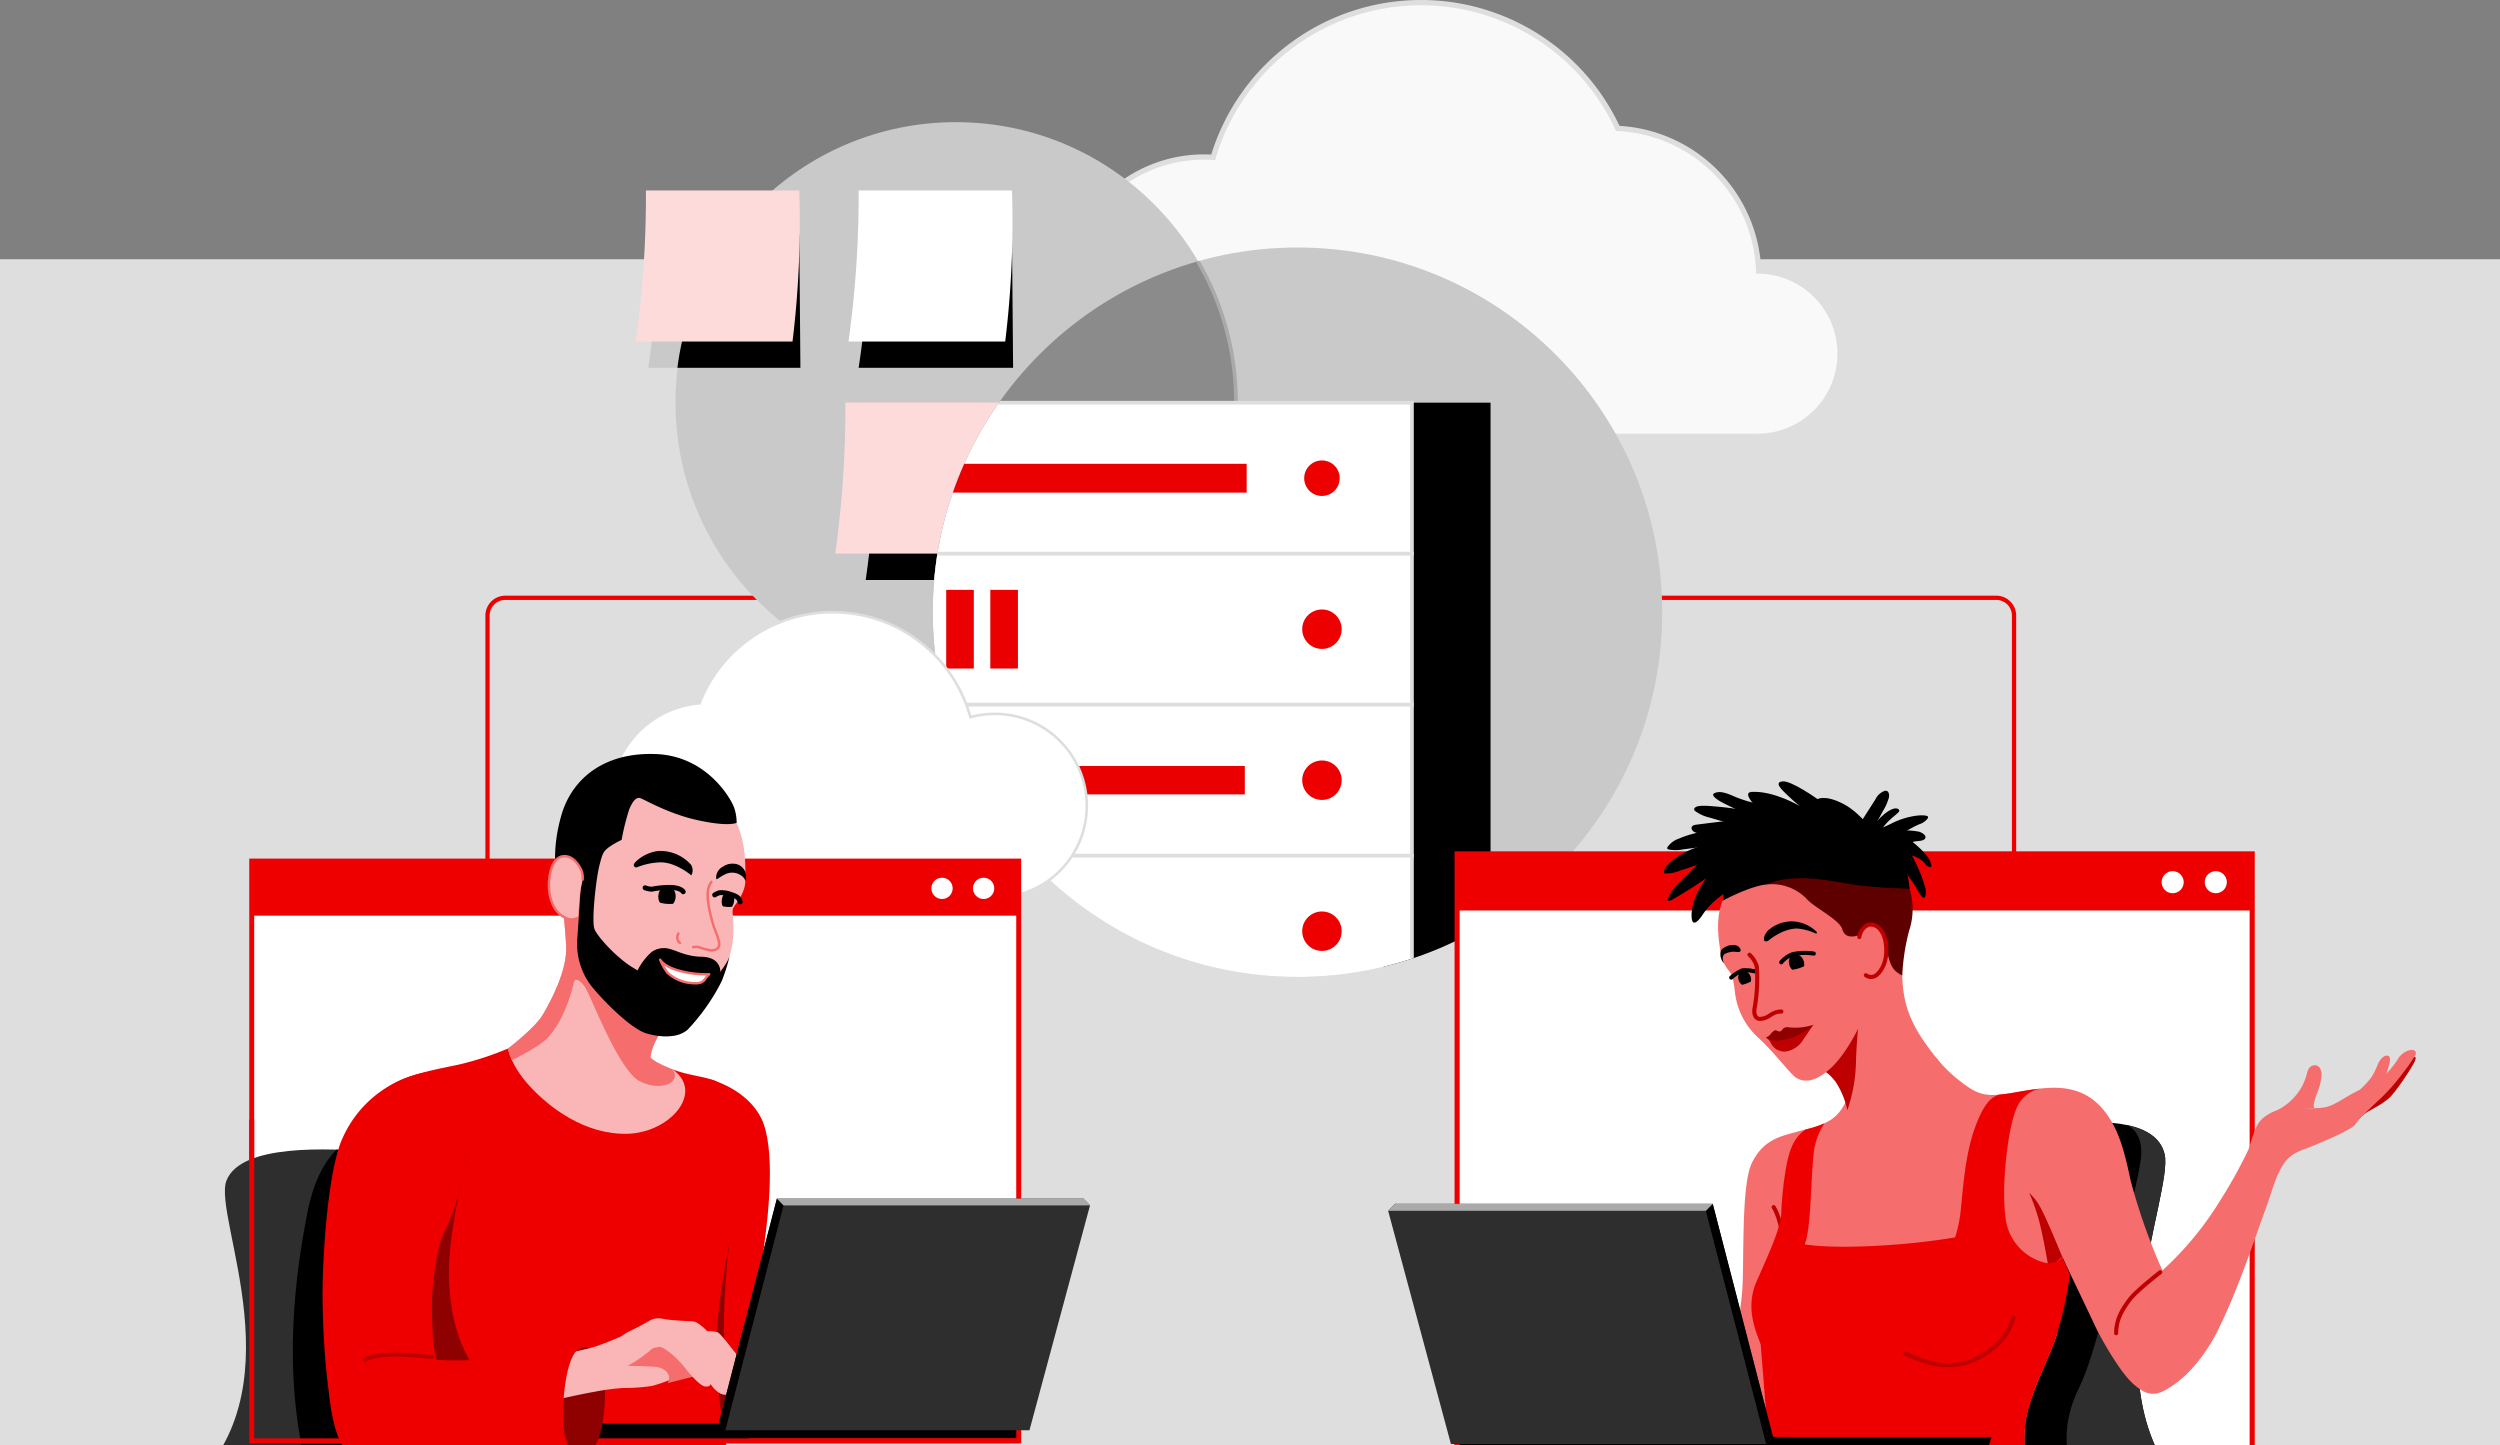 <svg xmlns="http://www.w3.org/2000/svg" xmlns:xlink="http://www.w3.org/1999/xlink" width="473.926" height="273.942" viewBox="0 0 473.926 273.942">
  <rect x="0" y="0" width="473.926" height="273.942" fill="#808080" stroke="none"/>
  <defs>
    <clipPath id="clip-path">
      <circle id="Ellipse_138" data-name="Ellipse 138" cx="53.211" cy="53.211" r="53.211" fill="none"/>
    </clipPath>
    <clipPath id="clip-path-2">
      <circle id="Ellipse_140" data-name="Ellipse 140" cx="69.142" cy="69.142" r="69.142" fill="none"/>
    </clipPath>
    <clipPath id="clip-path-4">
      <rect id="Rectangle_1449" data-name="Rectangle 1449" width="441" height="144" transform="translate(0 0.391)" fill="none"/>
    </clipPath>
    <clipPath id="clip-path-5">
      <path id="Path_1936" data-name="Path 1936" d="M3898.039-350.92c7.416-.815,19.872-1.589,21.507,5.635s-13.806,42.318,2.2,61.725c14.471,17.551-69.185,19.5-69.185,19.5Z" transform="translate(-3852.556 351.43)" fill="none"/>
    </clipPath>
    <clipPath id="clip-path-6">
      <path id="Path_1983" data-name="Path 1983" d="M3556.792-345.348c-9.643-.785-25.89-1.537-28.649,5.384s14.46,40.558-8.159,59.142c-20.456,16.806,88.943,18.725,88.943,18.725Z" transform="translate(-3517.435 345.841)" fill="none"/>
    </clipPath>
    <clipPath id="clip-path-7">
      <path id="Path_1996" data-name="Path 1996" d="M3595.9-402.411c.769,2.679,1.4,10.864,1.561,13.477.284,4.728-2.938,10.651-4.444,13.193s-6.588,6.385-6.588,6.385.5,3.219,4.169,7.179,10.343,9.161,18.439,8.983,14.747-7.854,8.617-12.208c0,0-3.155-1.155-4.184-2.212,0,0-.086-1.833,2-4.964l-9.384-12.142-5.784-22.419Z" transform="translate(-3586.433 407.139)" fill="none"/>
    </clipPath>
  </defs>
  <g id="Group_559" data-name="Group 559" transform="translate(-728.025 -2940.356)">
    <rect id="Rectangle_1390" data-name="Rectangle 1390" width="473.926" height="224.798" transform="translate(728.025 2989.5)" fill="#dedede"/>
    <g id="Group_558" data-name="Group 558">
      <g id="Group_509" data-name="Group 509" transform="translate(820.443 2940.856)">
        <path id="Path_2026" data-name="Path 2026" d="M-701.152,127.943V80.369A3.37,3.37,0,0,1-697.783,77h282.646a3.369,3.369,0,0,1,3.369,3.369v47.574" transform="translate(701.152 35.824)" fill="none" stroke="#e00" stroke-linecap="round" stroke-linejoin="round" stroke-width="0.806"/>
        <g id="Group_520" data-name="Group 520" transform="translate(23.257)">
          <g id="Group_509-2" data-name="Group 509" transform="translate(7.207 44.003)">
            <path id="Path_1924" data-name="Path 1924" d="M3615.072-498.384h28.851l-.213-25.221H3617A165.917,165.917,0,0,1,3615.072-498.384Z" transform="translate(-3615.072 523.605)" fill="#c9c9c9"/>
          </g>
          <path id="Path_1925" data-name="Path 1925" d="M3847.1-504.46a15.673,15.673,0,0,0-15.435-15.67,28.093,28.093,0,0,0-26.706-27.026A41.111,41.111,0,0,0,3767.643-571a41.123,41.123,0,0,0-39.391,29.326c-.571-.037-1.146-.062-1.728-.062a26.477,26.477,0,0,0-26.476,26.476,26.473,26.473,0,0,0,26.353,26.473v0h105.284v-.007A15.673,15.673,0,0,0,3847.1-504.46Z" transform="translate(-3613.948 571)" fill="#f9f9f9" stroke="#dedede" stroke-width="1"/>
          <circle id="Ellipse_136" data-name="Ellipse 136" cx="53.148" cy="53.148" r="53.148" transform="translate(12.383 22.656)" fill="#c9c9c9"/>
          <path id="Path_1926" data-name="Path 1926" d="M3659.477-455.208h18.381l-1.282-27.237H3661.4A185.342,185.342,0,0,1,3659.477-455.208Z" transform="translate(-3611.044 564.661)"/>
          <path id="Path_1927" data-name="Path 1927" d="M3653.261-460.711h30.992v-28.64h-29.068A199.586,199.586,0,0,1,3653.261-460.711Z" transform="translate(-3610.599 565.156)" fill="#fddbdb"/>
          <circle id="Ellipse_137" data-name="Ellipse 137" cx="69.142" cy="69.142" r="69.142" transform="translate(61.15 46.417)" fill="#c9c9c9"/>
          <g id="Group_512" data-name="Group 512" transform="translate(12.321 22.725)">
            <g id="Group_511" data-name="Group 511" clip-path="url(#clip-path)">
              <g id="Group_510" data-name="Group 510" transform="translate(-5.544 21.277)">
                <path id="Path_1928" data-name="Path 1928" d="M3614.609-498.384h29.281l-.213-25.221h-27.144A165.874,165.874,0,0,1,3614.609-498.384Z" transform="translate(-3614.609 523.605)"/>
              </g>
            </g>
          </g>
          <g id="Group_514" data-name="Group 514" transform="translate(61.15 46.417)">
            <g id="Group_513" data-name="Group 513" clip-path="url(#clip-path-2)">
              <circle id="Ellipse_139" data-name="Ellipse 139" cx="53.099" cy="53.099" r="53.099" transform="translate(-48.718 -23.712)" fill="#8b8b8b" stroke="#aaa" stroke-miterlimit="10" stroke-width="0.694"/>
            </g>
          </g>
          <g id="Group_518" data-name="Group 518" transform="translate(61.15 46.417)">
            <g id="Group_517" data-name="Group 517" clip-path="url(#clip-path-2)">
              <g id="Group_516" data-name="Group 516" transform="translate(-14.428 29.421)">
                <path id="Path_1929" data-name="Path 1929" d="M3765.18-489.316V-374.8H3785.5V-489.316Z" transform="translate(-3665.332 489.316)"/>
                <rect id="Rectangle_1430" data-name="Rectangle 1430" width="105.269" height="28.626" fill="#fff" stroke="#dedede" stroke-miterlimit="10" stroke-width="0.694"/>
                <circle id="Ellipse_141" data-name="Ellipse 141" cx="3.366" cy="3.366" r="3.366" transform="translate(84.838 10.947)" fill="#e00"/>
                <rect id="Rectangle_1431" data-name="Rectangle 1431" width="105.269" height="28.626" transform="translate(0 28.626)" fill="#fff" stroke="#dedede" stroke-miterlimit="10" stroke-width="0.694"/>
                <circle id="Ellipse_142" data-name="Ellipse 142" cx="3.74" cy="3.74" r="3.74" transform="translate(84.464 39.199)" fill="#e00"/>
                <rect id="Rectangle_1432" data-name="Rectangle 1432" width="105.269" height="28.626" transform="translate(0 57.251)" fill="#fff" stroke="#dedede" stroke-miterlimit="10" stroke-width="0.694"/>
                <circle id="Ellipse_143" data-name="Ellipse 143" cx="3.74" cy="3.74" r="3.74" transform="translate(84.464 67.825)" fill="#e00"/>
                <rect id="Rectangle_1433" data-name="Rectangle 1433" width="105.269" height="28.626" transform="translate(0 85.877)" fill="#fff" stroke="#dedede" stroke-miterlimit="10" stroke-width="0.694"/>
                <circle id="Ellipse_144" data-name="Ellipse 144" cx="3.74" cy="3.74" r="3.74" transform="translate(84.464 96.45)" fill="#e00"/>
                <g id="Group_515" data-name="Group 515" transform="translate(16.62 11.587)">
                  <rect id="Rectangle_1434" data-name="Rectangle 1434" width="57.314" height="5.453" fill="#ea0000"/>
                  <rect id="Rectangle_1435" data-name="Rectangle 1435" width="5.235" height="14.917" transform="translate(0.354 23.894)" fill="#ea0000"/>
                  <rect id="Rectangle_1436" data-name="Rectangle 1436" width="5.235" height="14.917" transform="translate(8.717 23.894)" fill="#ea0000"/>
                  <rect id="Rectangle_1437" data-name="Rectangle 1437" width="56.607" height="5.385" transform="translate(0.354 57.285)" fill="#ea0000"/>
                </g>
              </g>
            </g>
          </g>
          <path id="Path_1930" data-name="Path 1930" d="M3612.537-504.013h29.708a186.694,186.694,0,0,0,1.282-28.64h-29.067A199.729,199.729,0,0,1,3612.537-504.013Z" transform="translate(-3607.684 568.255)" fill="#fddbdb"/>
          <g id="Group_519" data-name="Group 519" transform="translate(47.097 44.003)">
            <path id="Path_1931" data-name="Path 1931" d="M3658.038-498.384h29.281l-.213-25.221h-27.144A165.961,165.961,0,0,1,3658.038-498.384Z" transform="translate(-3658.038 523.605)"/>
          </g>
          <path id="Path_1932" data-name="Path 1932" d="M3655.966-504.013h29.709a186.586,186.586,0,0,0,1.283-28.64H3657.89A199.75,199.75,0,0,1,3655.966-504.013Z" transform="translate(-3610.792 568.255)" fill="#fff"/>
          <path id="Path_1933" data-name="Path 1933" d="M3712.611-404.224a17.437,17.437,0,0,0-17.437-17.437,17.445,17.445,0,0,0-4.626.625,27.083,27.083,0,0,0-26.11-19.9,27.081,27.081,0,0,0-25.237,17.257,18.5,18.5,0,0,0-16.939,18.43,18.5,18.5,0,0,0,18.5,18.5c.4,0,.8-.017,1.2-.043h54.382v-.043A17.435,17.435,0,0,0,3712.611-404.224Z" transform="translate(-3622.262 556.491)" fill="#fff" stroke="#dedede" stroke-width="0.5"/>
        </g>
      </g>
      <g id="Group_510-2" data-name="Group 510" transform="translate(745 3069.906)">
        <g id="Group_551" data-name="Group 551" transform="translate(0)" clip-path="url(#clip-path-4)">
          <g id="Group_533" data-name="Group 533" transform="translate(246.173 18.568)">
            <g id="Group_522" data-name="Group 522" transform="translate(13.075 13.754)">
              <rect id="Rectangle_1438" data-name="Rectangle 1438" width="150.723" height="113.936" fill="#fff"/>
              <rect id="Rectangle_1439" data-name="Rectangle 1439" width="150.723" height="113.936" fill="#fff"/>
              <rect id="Rectangle_1440" data-name="Rectangle 1440" width="150.723" height="113.936" fill="none" stroke="#e00" stroke-miterlimit="10" stroke-width="0.967"/>
              <rect id="Rectangle_1441" data-name="Rectangle 1441" width="150.723" height="10.729" fill="#e00"/>
              <g id="Group_521" data-name="Group 521" transform="translate(133.555 3.269)">
                <circle id="Ellipse_146" data-name="Ellipse 146" cx="2.095" cy="2.095" r="2.095" transform="translate(8.175)" fill="#fff"/>
                <circle id="Ellipse_147" data-name="Ellipse 147" cx="2.095" cy="2.095" r="2.095" fill="#fff"/>
              </g>
            </g>
            <g id="Group_527" data-name="Group 527" transform="translate(13.075 5.978)">
              <path id="Path_1934" data-name="Path 1934" d="M3898.039-350.92c7.416-.815,19.872-1.589,21.507,5.635s-13.806,42.318,2.2,61.725c14.471,17.551-69.185,19.5-69.185,19.5Z" transform="translate(-3785.412 410.042)"/>
              <g id="Group_524" data-name="Group 524" transform="translate(67.144 58.612)">
                <g id="Group_523" data-name="Group 523" clip-path="url(#clip-path-5)">
                  <path id="Path_1935" data-name="Path 1935" d="M3915.859-351.23s3.454,1.036,2.936,6.216-5.181,21.413-5.181,21.413-3.454,16.06-6.562,22.277-3.108,12.606-.345,17.787S3931.4-280.6,3931.4-280.6l-2.59-66.483-7.6-7.944-5.354.863" transform="translate(-3856.286 351.687)" fill="#2e2e2e"/>
                </g>
              </g>
              <rect id="Rectangle_1442" data-name="Rectangle 1442" width="150.723" height="113.936" transform="translate(0 7.776)" fill="none"/>
              <path id="Path_1937" data-name="Path 1937" d="M3974.5-364.721c.466,0,.759-.175.466.7s-3.792,6.244-5.1,7.265c-2.678,2.093-4.239,2.19-5.582,3.883s.292-3.151.292-3.151" transform="translate(-3793.372 410.994)" fill="#be0000"/>
              <path id="Path_1938" data-name="Path 1938" d="M3967.349-359.72a18.711,18.711,0,0,0,4.3-4.553,3.616,3.616,0,0,1,2.508-1.881c1-.062,1.129.5.847,1.066a34.681,34.681,0,0,1-2.351,3.353,39.331,39.331,0,0,1-4.211,4.791c-1.738,1.575-4.495,4.319-4.495,4.319" transform="translate(-3793.385 411.096)" fill="#f56d6d"/>
              <path id="Path_1939" data-name="Path 1939" d="M3919.81-319.927a113.987,113.987,0,0,1-8.1-21.429c-1.1-5.158-2.149-9.825-5.22-13.509s-7-4.36-10.929-4.053-6.631,1.166-9.579,1.29-4.424-.921-6.88-2.824a26.928,26.928,0,0,1-4.261-4.236,23.049,23.049,0,0,0-10.656-1.229c-5.342.86-5.833,4.36-5.833,5.588a8.152,8.152,0,0,1-1.816,5.878c-2.026,2.64-5.613,3.086-8.377,3.885s-6.017,1.351-8.228,5.772-1.377,19.949-1.932,25.15c-1.3,12.215-3.106,16.311-4.887,19.688l12.038,10.591h46.537a32.823,32.823,0,0,1-.011-5.265c.411-5.346,4.03-11.762,5.757-16.7.1-.275.19-.558.282-.847a83.24,83.24,0,0,0,1.038-14.752c1.29,2.824,4.688,9.832,6.079,12.828s4.977,9.136,7.306,11.2,4.353,3.193,8.37-.409S3922.328-315.383,3919.81-319.927Z" transform="translate(-3784.02 411.094)" fill="#f56d6d"/>
              <path id="Path_1940" data-name="Path 1940" d="M3844.87-334.065s1.733,2.541,1.964,8.433" transform="translate(-3784.862 408.799)" fill="none" stroke="#be0000" stroke-linecap="round" stroke-linejoin="round" stroke-width="0.774"/>
              <path id="Path_1941" data-name="Path 1941" d="M3869.872-381.765c.119,5.912,1.856,9.9,6.426,15.587,4.412,5.493-3.177,10.852-6.641,11.808s-8.9-1.253-8.9-1.253-.717-4.737-2.568-7.116-3.225-2.738-4.659-2.32a65.118,65.118,0,0,1,3.584-12.184c2.448-5.793,4.19-8.594,6.126-9.493S3869.274-385.468,3869.872-381.765Z" transform="translate(-3785.482 412.584)" fill="#f56d6d"/>
              <path id="Path_1942" data-name="Path 1942" d="M3861.073-364.112a30.2,30.2,0,0,1-1.637,8.885,15.385,15.385,0,0,0-2.221-5.4c-1.541-1.978-2.75-2.559-3.937-2.46l.433-2.007-.205-.342.355-.338,7.851-7.5S3861.121-367.615,3861.073-364.112Z" transform="translate(-3785.464 411.606)" fill="#be0000"/>
              <path id="Path_1943" data-name="Path 1943" d="M3903.326-324.837c-1.6-3.869-3.377-8.044-4.3-9.641a9.693,9.693,0,0,0-1.965-2.456,36.379,36.379,0,0,1,1.781,4.974c.86,3.008,1.9,9.332,1.9,9.332" transform="translate(-3788.598 409.004)" fill="#be0000"/>
              <path id="Path_1944" data-name="Path 1944" d="M3892.188-294.067c.411-5.346,4.03-11.762,5.757-16.7a73.015,73.015,0,0,0,2.549-10.794c.063-.505.135-.988.229-1.447l-1.456-3.357a3.25,3.25,0,0,1-3.319,1.107,9.889,9.889,0,0,1-7.458-8.685c-.8-5.894.433-16.677,2.03-20.422a6.176,6.176,0,0,1,4.523-3.891l-1.88.239c-.29.047-.572.09-.85.137l-.764.128c-1.256.217-2.418.435-3.58.564-.226.025-.457.051-.683.068l0,0c-1.542.5-3,1.769-4.72,6.68s-2.149,11.361-2.515,14.859a25.816,25.816,0,0,1-1.1,5.527,132.854,132.854,0,0,1-14.987,1.6c-9.572.512-13.548-.282-13.548-.282,1.354-3.071,1.145-14.453,1.879-18.322a12.657,12.657,0,0,1,1.892-4.63,20.056,20.056,0,0,1-3.571,1.171c-2.759,1.883-3.374,5.026-3.972,8.8a71.526,71.526,0,0,0-.675,7.427c-.243,2.7-2.25,7.153-4.641,12.555s.209,10.181.765,12.022l1.314,16.46v0l.29,4.442h48.5A32.788,32.788,0,0,1,3892.188-294.067Z" transform="translate(-3784.537 410.53)" fill="#e00"/>
              <path id="Path_1945" data-name="Path 1945" d="M3947.568-354.447a11.035,11.035,0,0,0,4.357-3.813,10.655,10.655,0,0,0,1.38-3.134c.292-1.337.877-1.629,1.587-1.629s1.3.836,1.171,2.005a10.029,10.029,0,0,1-.753,3.093c-.543,1.463-.967,2.827-.5,3.043" transform="translate(-3792.213 410.872)" fill="#f56d6d"/>
              <path id="Path_1946" data-name="Path 1946" d="M3966.687-363.009a45.222,45.222,0,0,1-1.742,4.816c-.543,1.005-3.887,5.31-4.68,6.311s-5.977,3.176-7.9,3.97-3.969,1.213-5.389,3.135c-1.62,2.193-2.365,5.288-3.278,7.81-2.944,8.118-5.645,16.459-9.492,24.2-2.784,5.6-7.771,11.079-11.4,11.446-2.6.266-3.357-.493-4.638-5.211a19.185,19.185,0,0,1-.3-8.713s2.167-5.778,5.876-9a60.993,60.993,0,0,0,11.014-13.347,91.1,91.1,0,0,0,5.341-9.638c.679-1.883,1.122-4.5,2.693-5.884a8.2,8.2,0,0,1,4.6-1.9c1.751-.172,3.51.151,5.266-.012a13.873,13.873,0,0,0,2.031-.188c2.106-.518,3.223-1.707,6.523-3.319a18.971,18.971,0,0,0,1.939-2.047c1.085-1.42,1.369-2.852,1.867-3.519s1.095-1.1,1.671-.794C3967.019-364.713,3966.938-363.759,3966.687-363.009Z" transform="translate(-3790.062 411.012)" fill="#f56d6d"/>
              <g id="Group_526" data-name="Group 526" transform="translate(46.062)">
                <path id="Path_1947" data-name="Path 1947" d="M3845.872-411.987c-6.069,1.169-9.453,9.238-11.5,14.231-1.464,3.573-.646,8.074-.353,9.791a7.131,7.131,0,0,0,1.581,3.506c.723.969.869,1.871,1.147,4.247a13.734,13.734,0,0,0,4.491,8.5c3.125,2.905,6.023,6.859,7.083,7.507s3.079,1.292,6.413-1.682,6.447-9.286,7.251-12.511-2.315-17.225.217-21.084C3867.38-407.365,3859.923-414.692,3845.872-411.987Z" transform="translate(-3830.113 414.418)" fill="#f56d6d"/>
                <path id="Path_1948" data-name="Path 1948" d="M3843.387-400.417a9.083,9.083,0,0,1,7.8,2.893c1.4,1.488,6.108,3.849,6.58,5.554s1.981,1.559,3.327,1.11,2.973-1.1,4.452,1.551.7,4.759,3.6,6.123a40.545,40.545,0,0,1,1.289-8.442,13.14,13.14,0,0,0,.1-8.008c-1.086-2.862-7.288-7.909-13.7-7.059S3843.387-400.417,3843.387-400.417Z" transform="translate(-3830.818 414.005)" fill="#5f0000"/>
                <path id="Path_1949" data-name="Path 1949" d="M3842.418-400.974s-2.447.023-8.308,3.074c0,0,1.084-3.33-1.856-3.742-2.769-.388-6.928-11.557,12.3-12.812,6.737-.44,16.967.431,20.709,3.594s4.3,10.668,4.3,10.668a96.277,96.277,0,0,1-10.162-.7C3855.172-401.512,3847.8-403.391,3842.418-400.974Z" transform="translate(-3829.849 414.561)"/>
                <g id="Group_525" data-name="Group 525" transform="translate(30.184 21.17)">
                  <path id="Path_1950" data-name="Path 1950" d="M3862.36-389.384a3.011,3.011,0,0,1,1.489-2.222c1.29-.588,3.254.49,3.574,3.774s-1,4.936-1.678,5.539a1.641,1.641,0,0,1-2.138.142" transform="translate(-3862.36 391.758)" fill="#f56d6d"/>
                  <path id="Path_1951" data-name="Path 1951" d="M3862.36-389.384a3.011,3.011,0,0,1,1.489-2.222c1.29-.588,3.254.49,3.574,3.774s-1,4.936-1.678,5.539a1.641,1.641,0,0,1-2.138.142" transform="translate(-3862.36 391.758)" fill="none" stroke="#be0000" stroke-linecap="round" stroke-linejoin="round" stroke-width="0.774"/>
                </g>
                <path id="Path_1952" data-name="Path 1952" d="M3836.834-387.55a3.03,3.03,0,0,0-2.706.966,2.449,2.449,0,0,0,.591,2.523s-.64-1.163.061-1.8a3.74,3.74,0,0,1,2.237-.41C3838.454-386.016,3837.756-387.407,3836.834-387.55Z" transform="translate(-3830.145 412.629)"/>
                <path id="Path_1953" data-name="Path 1953" d="M3843.649-388.693c-1.316.485-.775-1.435.288-2.222a6.846,6.846,0,0,1,4.158-1.5,6.933,6.933,0,0,1,4.783,1.99c.107.152-.016.4-.16.317a10.852,10.852,0,0,0-3.466-.944C3846.337-391.083,3843.649-388.693,3843.649-388.693Z" transform="translate(-3830.781 412.977)"/>
                <ellipse id="Ellipse_148" data-name="Ellipse 148" cx="1.182" cy="1.458" rx="1.182" ry="1.458" transform="translate(6.823 30.462) rotate(-21.181)"/>
                <ellipse id="Ellipse_149" data-name="Ellipse 149" cx="1.412" cy="1.743" rx="1.412" ry="1.743" transform="translate(16.341 27.365) rotate(-21.181)"/>
                <path id="Path_1954" data-name="Path 1954" d="M3846.421-384.185a5.286,5.286,0,0,1,2.121-1.529,11.042,11.042,0,0,1,4.049-.124" transform="translate(-3831.035 412.515)" fill="none" stroke="#000" stroke-linecap="round" stroke-linejoin="round" stroke-width="0.774"/>
                <path id="Path_1955" data-name="Path 1955" d="M3836.206-381.032a7.472,7.472,0,0,1,2.112-1.37,7.218,7.218,0,0,1,2.254.173" transform="translate(-3830.304 412.262)" fill="none" stroke="#000" stroke-linecap="round" stroke-linejoin="round" stroke-width="0.774"/>
                <path id="Path_1956" data-name="Path 1956" d="M3839.936-385.6a4.827,4.827,0,0,1,1.39,2.263,32.158,32.158,0,0,1-.393,7.742c-.306,1.313.241,2.224,1.043,2.164,1.914-.142,1.909-1.325,4-1.4" transform="translate(-3830.571 412.488)" fill="none" stroke="#be0000" stroke-linecap="round" stroke-linejoin="round" stroke-width="0.774"/>
              </g>
              <path id="Path_1957" data-name="Path 1957" d="M3843.3-368.89a2.578,2.578,0,0,1,.894,1.008,2.846,2.846,0,0,0,2.953,1.654,4.767,4.767,0,0,0,3.222-2.229c.857-1.293,1.847-2.7,1.847-2.7S3846.894-368.554,3843.3-368.89Z" transform="translate(-3784.75 411.454)" fill="#be0000"/>
              <path id="Path_1958" data-name="Path 1958" d="M3852.369-371.314s-.443.372-.8.675a3.9,3.9,0,0,1-.582.414,14.684,14.684,0,0,1-4.793,1.9c-2.147.236-2.895-.577-2.895-.577a1.782,1.782,0,0,0,.844-.576,2.377,2.377,0,0,1,.773-.72c.372-.21.846.4,1.23.08s.427-.681,1.163-.733A11.037,11.037,0,0,0,3852.369-371.314Z" transform="translate(-3784.75 411.465)" fill="#8f0000"/>
            </g>
            <g id="Group_529" data-name="Group 529" transform="translate(13.075 87.033)">
              <g id="Group_528" data-name="Group 528">
                <rect id="Rectangle_1443" data-name="Rectangle 1443" width="61.593" height="3.407" transform="translate(0 37.25)"/>
                <path id="Path_1959" data-name="Path 1959" d="M3885.053-283.728h-40.31v-3.407H3886.2Z" transform="translate(-3784.853 324.385)"/>
                <path id="Path_1960" data-name="Path 1960" d="M3930.958-286.6H3780.235v-40.657" transform="translate(-3780.235 327.257)" fill="none" stroke="#e00" stroke-miterlimit="10" stroke-width="0.967"/>
              </g>
            </g>
            <g id="Group_530" data-name="Group 530" transform="translate(0 80.087)">
              <path id="Path_1961" data-name="Path 1961" d="M3839.118-290.541l-1.3,1.333h-59.763l-11.9-44.2,1.3-1.333h60.231Z" transform="translate(-3766.152 334.738)" fill="#2e2e2e"/>
              <path id="Path_1962" data-name="Path 1962" d="M3842.461-289.208l-11.433-44.2,1.3-1.333,11.433,44.2" transform="translate(-3770.796 334.738)"/>
              <path id="Path_1963" data-name="Path 1963" d="M3767.453-334.738l-1.3,1.333h60.231l1.3-1.333" transform="translate(-3766.152 334.738)" fill="#aaa"/>
            </g>
            <g id="Group_531" data-name="Group 531" transform="translate(57.522 5.128)">
              <path id="Path_1964" data-name="Path 1964" d="M3829.1-412.258c-.361.046-.769.121-.931.406-.179.317.06.749.414.965a2.9,2.9,0,0,0,1.192.318l10.043,1.178a45.634,45.634,0,0,0,9.389.462c.7-.065,1.556-.344,1.531-1.018-.019-.53-.592-.9-1.094-1.163a24.568,24.568,0,0,0-4.52-2.156,12.832,12.832,0,0,0-3.876-.16C3837.258-413.3,3833.229-412.787,3829.1-412.258Z" transform="translate(-3828.109 415.335)"/>
              <path id="Path_1965" data-name="Path 1965" d="M3871.187-408.677a29.219,29.219,0,0,1,4.107,8.544,3.2,3.2,0,0,1,.053,1.835.428.428,0,0,1-.15.223c-.17.108-.379-.053-.513-.213a12.125,12.125,0,0,1-1.175-1.875,39.2,39.2,0,0,0-4.475-5.644" transform="translate(-3831.039 414.99)"/>
              <path id="Path_1966" data-name="Path 1966" d="M3863.823-409.977c1.332-1.176,3.293-1.784,4.838-2.581,2.2-1.135,5.282-1.768,6.606-1.391a.351.351,0,0,1,.209.147.348.348,0,0,1-.051.335,3.251,3.251,0,0,1-1.614,1.11,19.835,19.835,0,0,0-6.929,5.125" transform="translate(-3830.666 415.375)"/>
              <path id="Path_1967" data-name="Path 1967" d="M3865.146-412.106c1.989-2.652,4.145-3.886,4.886-3.171s-2.354,1.4-4.153,5.436" transform="translate(-3830.76 415.477)"/>
            </g>
            <g id="Group_532" data-name="Group 532" transform="translate(52.283)">
              <path id="Path_1968" data-name="Path 1968" d="M3840.157-416.784a25.4,25.4,0,0,1-3.2-1.012c-1.4-.581-3.033-1.428-4.256-.77-.774.473,1.2,1.57,1.73,1.831a99.1,99.1,0,0,0,18.064,7.053c.291.08.711.071.719-.226a.55.55,0,0,0-.1-.274C3850.684-414.451,3844.539-415.607,3840.157-416.784Z" transform="translate(-3823.187 420.843)"/>
              <path id="Path_1969" data-name="Path 1969" d="M3831.417-406.5q-3.1,2.714-6.01,5.765a8.785,8.785,0,0,0-2.274,3.334,1.018,1.018,0,0,0,1-.155,91.755,91.755,0,0,0,8.162-5.271c1.242-.9,2.554-2.019,2.6-3.609" transform="translate(-3822.515 419.962)"/>
              <path id="Path_1970" data-name="Path 1970" d="M3836.764-410.4a18.066,18.066,0,0,0-11.375.967,4.312,4.312,0,0,0-2.182,1.6.374.374,0,0,0-.066.272c.036.123.188.18.327.214a7.372,7.372,0,0,0,2.653-.025l12.358-1.6-.222-.273" transform="translate(-3822.514 420.278)"/>
              <path id="Path_1971" data-name="Path 1971" d="M3843.78-412.335c-3.193-2.74-6.99-3.184-11.461-3.572-1.033-.09-3.051-.261-3.5.241a.486.486,0,0,0-.184.289.506.506,0,0,0,.24.4,7.454,7.454,0,0,0,2.719,1.212l13.326,3.9-.109-.424" transform="translate(-3822.908 420.643)"/>
              <path id="Path_1972" data-name="Path 1972" d="M3836.506-408.8c-1.449-.653-3.054-.271-4.527.137-3.324.925-6.869,2.046-9.112,4.715-.3.351-.564.859-.28,1.263a6.965,6.965,0,0,0,3.008-.567,62.981,62.981,0,0,0,12.136-5.214" transform="translate(-3822.467 420.152)"/>
              <path id="Path_1973" data-name="Path 1973" d="M3864.231-410.632l2.592-4.706a9.531,9.531,0,0,0,1.068-2.472c.1-.448.015-1.123-.455-1.253a.694.694,0,0,0-.344.007,3.135,3.135,0,0,0-1.758,1.608l-4.1,6.421" transform="translate(-3825.241 420.863)"/>
              <path id="Path_1974" data-name="Path 1974" d="M3862.539-408.106c-.076-.46.307-.762.644-.938a17.691,17.691,0,0,1,5.149-1.57,12.582,12.582,0,0,1,5.385-.118c.453.132,1.4.654,1.171,1.2-.3.712-1.8.489-2.389.75,1.028.846,3.462,2.932,3.525,4.463a.393.393,0,0,1-.032.214.186.186,0,0,1-.159.08c-.611.03-1.044-.784-1.475-1.152a5.994,5.994,0,0,0-3.965-1.283c-2.111.036-4.063,1.081-5.961,2.163" transform="translate(-3825.334 420.283)"/>
              <path id="Path_1975" data-name="Path 1975" d="M3863.838-410.883s-2.753-4.077-6.121-5.836c-3.453-1.8-4.894-.913-4.894-.913s-5.013-3.573-6.673-3.359c-1.677.217-.026,1.663,1.125,2.77s2.177,1.9,2.177,1.9-4.873-2.9-9.1-2.681c-2.06.109,1.125,3.126,1.125,3.126l18.956,7.43" transform="translate(-3823.697 421)"/>
              <path id="Path_1976" data-name="Path 1976" d="M3832.547-403.224c-2.293,2.23-4.48,5.815-4.437,8.942.031,2.274,1.135,1.225,1.961.047a13.993,13.993,0,0,1,3.932-3.994c1.109-.706,3.028-2.207,4.393-2.189" transform="translate(-3822.87 419.728)"/>
            </g>
            <path id="Path_1977" data-name="Path 1977" d="M3923.162-320.773c-1.187.928-4.768,3.781-5.822,5.219-1.271,1.732-2.542,3.581-2.542,6.353" transform="translate(-3776.792 413.826)" fill="none" stroke="#be0000" stroke-linecap="round" stroke-linejoin="round" stroke-width="0.774"/>
            <path id="Path_1978" data-name="Path 1978" d="M3892.237-311.5c-.61,2.328-1.89,4.653-5.414,6.907-5.937,3.8-11.277,1.687-15.058-.1" transform="translate(-3773.712 413.162)" fill="none" stroke="#be0000" stroke-linecap="round" stroke-linejoin="round" stroke-width="0.774"/>
            <path id="Path_1979" data-name="Path 1979" d="M3837.955-379.431a7.315,7.315,0,0,0,2.486-.922c.882-.642-.04,1.443-.842,1.563" transform="translate(-3771.292 418.099)" fill="#f56d6d"/>
            <path id="Path_1980" data-name="Path 1980" d="M3848.392-382.565a7.306,7.306,0,0,0,2.555-.709c.933-.564-.162,1.435-.971,1.487" transform="translate(-3772.039 418.307)" fill="#f56d6d"/>
          </g>
          <g id="Group_550" data-name="Group 550" transform="translate(15.258 9.89)">
            <g id="Group_535" data-name="Group 535" transform="translate(15.488 23.791)">
              <rect id="Rectangle_1444" data-name="Rectangle 1444" width="145.396" height="109.91" fill="#fff"/>
              <rect id="Rectangle_1445" data-name="Rectangle 1445" width="59.417" height="3.287" transform="translate(145.396 109.91) rotate(180)"/>
              <rect id="Rectangle_1446" data-name="Rectangle 1446" width="145.396" height="109.91" fill="none" stroke="#e00" stroke-miterlimit="10" stroke-width="0.933"/>
              <rect id="Rectangle_1447" data-name="Rectangle 1447" width="145.396" height="10.35" fill="#e00"/>
              <g id="Group_534" data-name="Group 534" transform="translate(128.835 3.154)">
                <circle id="Ellipse_150" data-name="Ellipse 150" cx="2.021" cy="2.021" r="2.021" transform="translate(7.886)" fill="#fff"/>
                <circle id="Ellipse_151" data-name="Ellipse 151" cx="2.021" cy="2.021" r="2.021" fill="#fff"/>
              </g>
            </g>
            <g id="Group_547" data-name="Group 547" transform="translate(0 3.484)">
              <g id="Group_538" data-name="Group 538" transform="translate(0 74.973)">
                <path id="Path_1981" data-name="Path 1981" d="M3556.792-345.348c-9.643-.785-25.89-1.537-28.649,5.384s14.46,40.558-8.159,59.142c-20.456,16.806,88.943,18.725,88.943,18.725Z" transform="translate(-3517.435 345.841)" fill="#2e2e2e"/>
                <g id="Group_537" data-name="Group 537">
                  <g id="Group_536" data-name="Group 536" clip-path="url(#clip-path-6)">
                    <path id="Path_1982" data-name="Path 1982" d="M3553.071-347.771s-5.573,2.407-7.727,13.3-5.194,30.53.126,50.166,10.262-7.221,10.262-7.221l-.507-37.751,3.42-20.016" transform="translate(-3519.229 346.088)"/>
                  </g>
                </g>
              </g>
              <g id="Group_539" data-name="Group 539" transform="translate(37.155 67.751)">
                <path id="Path_1984" data-name="Path 1984" d="M3558.288-350.155c-1.206,6.177-3.013,24.406,10.094,43.69s14.267-4.863,14.267-4.863l-14.914-42.291" transform="translate(-3557.454 353.62)"/>
              </g>
              <g id="Group_540" data-name="Group 540" transform="translate(39.548 55.846)">
                <path id="Path_1985" data-name="Path 1985" d="M3563.86-326.365c2.118,10.059,3.706,18,11.118,29.385h13.766L3572.6-323.453" transform="translate(-3560.306 363.574)" fill="#aaa"/>
                <path id="Path_1986" data-name="Path 1986" d="M3628.027-359.874c3.231,1.131,7.049,3.466,8.843,7.216,2.683,5.608,1.291,18.066.634,22.867-1.611,11.779-.446,25.928,5.841,32.472,0,0-6.271,3.589-13.063,3.595s-9.9-35.889-10.662-43.049S3621.54-362.494,3628.027-359.874Z" transform="translate(-3564.288 365.991)" fill="#e00"/>
                <path id="Path_1987" data-name="Path 1987" d="M3634.078-292.476l-15.152.329-1.239-32.707,14.49-14.29C3631.393-333.287,3625.825-301.943,3634.078-292.476Z" transform="translate(-3564.158 364.489)" fill="#8f0000"/>
                <path id="Path_1988" data-name="Path 1988" d="M3615.769-362.489s2.021,2.437.928,5.127c-1.031,2.537-2.744,3.573-7.368,3.321-5.385-.293-13.793-4.751-17.458-7.7a41.508,41.508,0,0,0-7.328-4.7,57.545,57.545,0,0,1-9.281,3.035c-4.463.948-9.3,1.765-12.822,3.888s-2.484,7.525-1.243,14.735,1,38.38,7.032,45.118,22.895,11.913,22.895,11.913l35.67-.484s-1.737-3.673-2.644-17.915,4.582-26.868,4.355-44.81c-.061-4.793-2.192-8.328-4.72-9.366C3621.77-361.156,3618.567-361.378,3615.769-362.489Z" transform="translate(-3560.031 366.443)" fill="#e00"/>
                <path id="Path_1989" data-name="Path 1989" d="M3576.886-344.888c-.533,4.353-2.666,12.705-3.109,20.17s1.155,18.481,7.907,23.368-15.638-1.689-15.638-1.689l-.977-20.347,3.731-18.481" transform="translate(-3560.392 364.9)" fill="#8f0000"/>
              </g>
              <path id="Path_1990" data-name="Path 1990" d="M3567.277-361.412a21.608,21.608,0,0,0-14.827,12.123c-2.274,4.7-3.467,16.57-3.8,25.86s.65,24.14,2.615,29.281,2.349,4.792,4.114,5.529,14.781-2.69,17.208-6.291,2.052-5.782-.437-7.99-2.813-8.64-2.843-14.128,1.305-12.139,2.043-13.595a41.248,41.248,0,0,0,4.082-23.88C3574.635-359.814,3571.1-362.26,3567.277-361.412Z" transform="translate(-3519.665 421.941)" fill="#e00"/>
              <path id="Path_1991" data-name="Path 1991" d="M3569.983-303.465c-2.868-.245-9.619-1.22-12.752.546" transform="translate(-3520.283 417.816)" fill="none" stroke="#be0000" stroke-linecap="round" stroke-linejoin="round" stroke-width="0.746"/>
              <g id="Group_542" data-name="Group 542" transform="translate(69.691 126.931)">
                <g id="Group_541" data-name="Group 541">
                  <path id="Path_1992" data-name="Path 1992" d="M3593.606-286.59h38.885v-3.287H3592.5Z" transform="translate(-3592.498 289.877)"/>
                </g>
              </g>
              <g id="Group_546" data-name="Group 546" transform="translate(64.059)">
                <path id="Path_1993" data-name="Path 1993" d="M3595.9-402.411c.769,2.679,1.4,10.864,1.561,13.477.284,4.728-2.938,10.651-4.444,13.193s-6.588,6.385-6.588,6.385.5,3.219,4.169,7.179,10.343,9.161,18.439,8.983,14.747-7.854,8.617-12.208c0,0-3.155-1.155-4.184-2.212,0,0-.086-1.833,2-4.964l-9.384-12.142-5.784-22.419Z" transform="translate(-3586.433 425.202)" fill="#fab6b6"/>
                <g id="Group_544" data-name="Group 544" transform="translate(0 18.063)">
                  <g id="Group_543" data-name="Group 543" clip-path="url(#clip-path-7)">
                    <path id="Path_1994" data-name="Path 1994" d="M3600.322-405.313c.473,3.169.237,13.335-.946,20.428s-3.546,11.207-5.39,13.288-7.708,4.777-7.708,4.777l-2.223-3.405,7.093-20.427,5.012-15.369,3.5-1.371Z" transform="translate(-3586.263 407.157)" fill="#f56d6d"/>
                    <path id="Path_1995" data-name="Path 1995" d="M3599.691-380.4c.474-1.371,1.656-.331,2.507,1.087s6.194,15.273,9.978,17.4,8.23.581,6.432-2.145-.332-8.968-.332-8.968l-17.828-15.273" transform="translate(-3587.382 405.79)" fill="#f56d6d"/>
                  </g>
                </g>
                <g id="Group_545" data-name="Group 545" transform="translate(14.539 6.161)">
                  <path id="Path_1997" data-name="Path 1997" d="M3630.268-414.28c2.724,4.653,2.242,10.591,2.294,11.888.1,2.573-1.767,4.546-2.237,5.377s.155,1.871-.063,5.363-1.474,6.161-3.008,9.533-5.606,8.481-6.946,9.094c-1.811.827-5.023.269-8.253-1.773a20.933,20.933,0,0,1-7.979-8.629c-2.039-4.054-2.307-18.191-1.69-24.526s7.3-12.74,14.74-11.939A27.335,27.335,0,0,1,3630.268-414.28Z" transform="translate(-3602.093 419.958)" fill="#fab6b6"/>
                  <path id="Path_1998" data-name="Path 1998" d="M3612.876-382.736a11.293,11.293,0,0,1,2.709-3.517,4.079,4.079,0,0,1,3.588-.478c1.375.4,3.057,1.366,5.831,1.423s3.493,1.616,3.548,2.68a8.028,8.028,0,0,1-.524,2.583s-.861,2.955-3.042,3.772-11.8-.37-12.524-1.752" transform="translate(-3602.835 417.595)"/>
                  <path id="Path_1999" data-name="Path 1999" d="M3634.044-401.661a3.013,3.013,0,0,0-3.265-.577c-1.11.524-1.688,1.093-1.811.979a2.281,2.281,0,0,1,1.165-2.306,3.243,3.243,0,0,1,2.91-.473,2.469,2.469,0,0,1,1.473,1.569,3.313,3.313,0,0,1-.036,1.708C3634.453-400.853,3634.616-400.968,3634.044-401.661Z" transform="translate(-3604.013 418.83)"/>
                  <path id="Path_2000" data-name="Path 2000" d="M3623.039-402.156a2.02,2.02,0,0,0-.06-2.014,7.808,7.808,0,0,0-6.111-2.619,7.441,7.441,0,0,0-4.415,2.089,2.084,2.084,0,0,0-.251.333.456.456,0,0,0,.545.675,12.8,12.8,0,0,1,4.466-.937C3620.142-404.638,3623.039-402.156,3623.039-402.156Z" transform="translate(-3602.811 419.017)"/>
                  <ellipse id="Ellipse_152" data-name="Ellipse 152" cx="2.023" cy="1.649" rx="2.023" ry="1.649" transform="translate(13.863 22.801) rotate(-87.237)"/>
                  <path id="Path_2001" data-name="Path 2001" d="M3614.185-400.044s.827.047,1.228.016a7.929,7.929,0,0,0,3.142.751c1.821.058,2.171-.2,2.512.019a2.736,2.736,0,0,1,.581.511l.257-2.274-1.522-1.557-4.381.147" transform="translate(-3602.958 418.714)" fill="#fab6b6"/>
                  <ellipse id="Ellipse_153" data-name="Ellipse 153" cx="1.736" cy="1.174" rx="1.736" ry="1.174" transform="translate(25.767 23.184) rotate(-82.185)"/>
                  <path id="Path_2002" data-name="Path 2002" d="M3630.052-395.536a5.644,5.644,0,0,0,2.323.093s-.67.8-1.4.649A1.2,1.2,0,0,1,3630.052-395.536Z" transform="translate(-3604.094 418.21)" fill="#fab6b6"/>
                  <path id="Path_2003" data-name="Path 2003" d="M3618.855-377.388a16.344,16.344,0,0,0,2.607.922c1.152.258,1.608.128,1.778.314s-.964,1.471-2.531,1.073S3618.855-377.388,3618.855-377.388Z" transform="translate(-3603.293 416.911)" fill="#5f0000"/>
                  <path id="Path_2004" data-name="Path 2004" d="M3614.429-399.267a4.376,4.376,0,0,0,1.24.269,17.726,17.726,0,0,1,3.1-.341c2.455-.069,2.894.822,2.894.822" transform="translate(-3602.976 418.483)" fill="none" stroke="#000" stroke-linecap="round" stroke-linejoin="round" stroke-width="0.933"/>
                  <path id="Path_2005" data-name="Path 2005" d="M3617.137-396.332a6.813,6.813,0,0,0,3.046.286s-1.172,1.164-1.9,1.1S3617.137-396.332,3617.137-396.332Z" transform="translate(-3603.17 418.267)" fill="#fab6b6"/>
                  <path id="Path_2006" data-name="Path 2006" d="M3633.41-398.544s.027.245-.311.265c-1.6.092-2.625-.449-3.028-.344a3.533,3.533,0,0,0-.964.551l1.787-3.173,2.737-.331Z" transform="translate(-3604.027 418.643)" fill="#fab6b6"/>
                  <path id="Path_2007" data-name="Path 2007" d="M3628.641-397.837a3.973,3.973,0,0,1,.894-.417,4.773,4.773,0,0,1,2.165.314,4.331,4.331,0,0,1,1.264.564,1.706,1.706,0,0,1,.513.862" transform="translate(-3603.993 418.408)" fill="none" stroke="#000" stroke-linecap="round" stroke-linejoin="round" stroke-width="0.933"/>
                  <path id="Path_2008" data-name="Path 2008" d="M3624.238-388.1a4.28,4.28,0,0,1,1.063-.022,9.669,9.669,0,0,0,2.5.652c.711-.075,1.214-.316,1.37-.908s-.411-2.088-.83-3.129-1.5-5.015-1.322-6.74a3.822,3.822,0,0,1,.692-2.232" transform="translate(-3603.678 418.564)" fill="none" stroke="#f56d6d" stroke-linecap="round" stroke-linejoin="round" stroke-width="0.466"/>
                  <path id="Path_2009" data-name="Path 2009" d="M3621.509-388.145a1.32,1.32,0,0,1-.272-1.783" transform="translate(-3603.447 417.809)" fill="none" stroke="#f56d6d" stroke-linecap="round" stroke-linejoin="round" stroke-width="0.466"/>
                </g>
                <path id="Path_2010" data-name="Path 2010" d="M3615.22-426.571c9.769.413,14.342,8.7,14.828,10.3a8.815,8.815,0,0,1,.429,2.726s-1.439.833-7.5-.516c-5.635-1.254-10.119-4-10.83-4.176s-1.381.575-2.034,2.15a44.451,44.451,0,0,0-1.438,5.789,14.756,14.756,0,0,0-2.484,1.439c-.955.746-1.118,1.02-1.737,3.436s-1.522,10.474-.931,12.01,4.448,5.713,7.505,7.448a17.062,17.062,0,0,0,2.482,1.3,4.71,4.71,0,0,0,1.3,2.721c1.064.824,3.074-.594,3.074-.594s2.461,1.2,3.649.851,1.647-.492,1.647-.492a3.173,3.173,0,0,0,.023,1.709c.295.651,1.781.5,2.607-1.772a10.188,10.188,0,0,0,.507-1.833s2.455-2.61,2.872-4.405a32.333,32.333,0,0,1-1.562,5,38.5,38.5,0,0,1-6.441,9.161c-1.706,1.477-4.719,1.6-7.792.709s-8.645-6.657-10.654-9.239a13.209,13.209,0,0,1-2.486-8.558c.177-2.423.736-10.1.736-12.289s-1.277-1.682-2.223-1.566-2.4,1.9-2.4,1.9-1.123-4.647.887-11.62,8.19-12,17.959-11.584" transform="translate(-3587.123 426.595)"/>
              </g>
              <path id="Path_2011" data-name="Path 2011" d="M3617.525-384.569a10.555,10.555,0,0,0,1.359,2.437,7.512,7.512,0,0,0,4.891,2c1.264.1,1.875-.183,2.3-.843a4.287,4.287,0,0,1,.723-.851,18.773,18.773,0,0,1-5.436-.606C3618.193-383.22,3617.525-384.569,3617.525-384.569Z" transform="translate(-3524.599 423.587)" fill="#fff"/>
              <path id="Path_2012" data-name="Path 2012" d="M3617.525-384.569a10.555,10.555,0,0,0,1.359,2.437,7.512,7.512,0,0,0,4.891,2c1.264.1,1.875-.183,2.3-.843a4.287,4.287,0,0,1,.723-.851,18.773,18.773,0,0,1-5.436-.606C3618.193-383.22,3617.525-384.569,3617.525-384.569Z" transform="translate(-3524.599 423.587)" fill="none" stroke="#f56d6d" stroke-linecap="round" stroke-linejoin="round" stroke-width="0.466"/>
              <path id="Path_2013" data-name="Path 2013" d="M3601.033-402.851s-1.021-2.61-2.948-2.85-2.952,1.669-3.228,4.391.485,6.1,3.089,7.275c1.475.663,2.282.591,2.4-.413s.153-3.412.531-5.277S3601.318-401.352,3601.033-402.851Z" transform="translate(-3522.973 425.101)" fill="#fab6b6"/>
              <path id="Path_2014" data-name="Path 2014" d="M3601.19-401.274a4.621,4.621,0,0,0-.157-1.577s-1.021-2.61-2.948-2.85-2.952,1.669-3.228,4.391.485,6.1,3.089,7.275a2.277,2.277,0,0,0,2.178.067" transform="translate(-3522.973 425.101)" fill="none" stroke="#f56d6d" stroke-linecap="round" stroke-linejoin="round" stroke-width="0.466"/>
            </g>
            <rect id="Rectangle_1448" data-name="Rectangle 1448" width="145.396" height="133.701" transform="translate(15.488)" fill="none"/>
            <path id="Path_2015" data-name="Path 2015" d="M3679.514-291.035h-145.4v-60.912" transform="translate(-3518.629 424.735)" fill="none" stroke="#e00" stroke-miterlimit="10" stroke-width="0.933"/>
            <g id="Group_548" data-name="Group 548" transform="translate(30.165 110.503)">
              <path id="Path_2016" data-name="Path 2016" d="M3605.6-295.19c-.252,5.684-1.687,10.364-4.565,10.3s-3.552-4.329-3.3-10.013,1.332-10.634,4.211-10.57S3605.854-300.874,3605.6-295.19Z" transform="translate(-3553.345 310.906)" fill="#8f0000"/>
              <path id="Path_2017" data-name="Path 2017" d="M3589.769-294.3c4.477-1.129,8.973-2.235,13.521-3.045a41.9,41.9,0,0,1,5.255-.684,35.309,35.309,0,0,0,5.46-.392,27.465,27.465,0,0,0,4.111-1.468,33.753,33.753,0,0,1,4.569-1.251c-1.276-.564-1.612-1.86-2.486-2.83a12,12,0,0,0-3.184-2.51,9.95,9.95,0,0,1-2.4-1.359c-.275-.261-1.945-1.963-2.319-1.792,0,0-6.17,2.821-9.125,3.763s-12.592,2.626-12.592,2.626" transform="translate(-3552.778 311.205)" fill="#fab6b6"/>
              <path id="Path_2018" data-name="Path 2018" d="M3618.733-299.912a2,2,0,0,1-.279,1.046l5.606-1.418a1.514,1.514,0,0,0,.639-.272,1.261,1.261,0,0,0,.344-.632c.123-.439.164-.9.3-1.334.279-.936,1.016-.663,1.356-1.352a1.786,1.786,0,0,0-.162-1.279,4.757,4.757,0,0,0-3.144-2.578c-3.277-.915-4.055-1.176-5.428.146s-4.538,4.222-7.145,5.429c0,0,2.934.035,5.324.211C3617.405-301.852,3618.689-301.068,3618.733-299.912Z" transform="translate(-3554.284 311.123)" fill="#f56d6d"/>
              <path id="Path_2019" data-name="Path 2019" d="M3589.769-294.3c4.477-1.129,8.973-2.235,13.521-3.045a41.9,41.9,0,0,1,5.255-.684,35.309,35.309,0,0,0,5.46-.392,27.465,27.465,0,0,0,4.111-1.468,33.753,33.753,0,0,1,4.569-1.251c-1.276-.564-1.612-1.86-2.486-2.83a12,12,0,0,0-3.184-2.51,9.95,9.95,0,0,1-2.4-1.359c-.275-.261-1.945-1.963-2.319-1.792,0,0-6.17,2.821-9.125,3.763s-12.592,2.626-12.592,2.626" transform="translate(-3552.778 311.205)" fill="none"/>
              <path id="Path_2020" data-name="Path 2020" d="M3611.146-308.957c1.911-.933,2.851-1.475,3.549-1.87a3.534,3.534,0,0,1,2.8-.4c1.526.258,4.432.4,5.512.445s2.76,1.863,2.76,1.863a6.064,6.064,0,0,1,1.96.211c.681.274,2.915,3.42,3.564,4.106a30.163,30.163,0,0,1,2.678,4.869c.35.855-.614,1.6-1.684,1.212a4.622,4.622,0,0,1,.188,1.735c-.152.546-1.7.366-2.471-.186a2.365,2.365,0,0,1-2.3-.491,5.147,5.147,0,0,1-1.282-1.433s-.1.645-1.133.441-3.054-2.619-3.794-3.583-3.071-3.464-4.71-3.921a28.636,28.636,0,0,0-3.978.992c-1.232.5-2.135,1.6-3.937.085S3609.543-308.173,3611.146-308.957Z" transform="translate(-3554.1 311.325)" fill="#fab6b6"/>
              <path id="Path_2021" data-name="Path 2021" d="M3553.832-284.6c-.715-.859-2.86-2.646-3.79-10.584s4-4.29,4.862-1.787" transform="translate(-3549.926 310.516)" fill="#e00"/>
              <path id="Path_2022" data-name="Path 2022" d="M3597.092-285.012c-2.823-.621-12.5.448-18.338,1.108-11.878,1.342-19.729.694-23.5-.346s-2.061-10.584.724-13.991c4.075-4.987,8.927-5.674,11.866-5.074a53.935,53.935,0,0,0,11.094.159c8.03-.574,18.178-2.069,19.049-2.219-2.018.468-3.125,5.309-3.448,10.479C3594.33-291.465,3594.6-285.791,3597.092-285.012Z" transform="translate(-3550.152 310.899)" fill="#e00"/>
            </g>
            <g id="Group_549" data-name="Group 549" transform="translate(104.014 87.78)">
              <path id="Path_2023" data-name="Path 2023" d="M3629.468-293.164l1.255,1.286h57.651l11.481-42.635L3698.6-335.8h-58.1Z" transform="translate(-3629.468 335.799)" fill="#2e2e2e"/>
              <path id="Path_2024" data-name="Path 2024" d="M3629.468-293.164,3640.5-335.8l1.255,1.286-11.029,42.635" transform="translate(-3629.468 335.799)"/>
              <path id="Path_2025" data-name="Path 2025" d="M3699.451-335.8l1.255,1.286h-58.1l-1.255-1.286" transform="translate(-3630.319 335.799)" fill="#aaa"/>
            </g>
          </g>
        </g>
      </g>
    </g>
  </g>
</svg>
